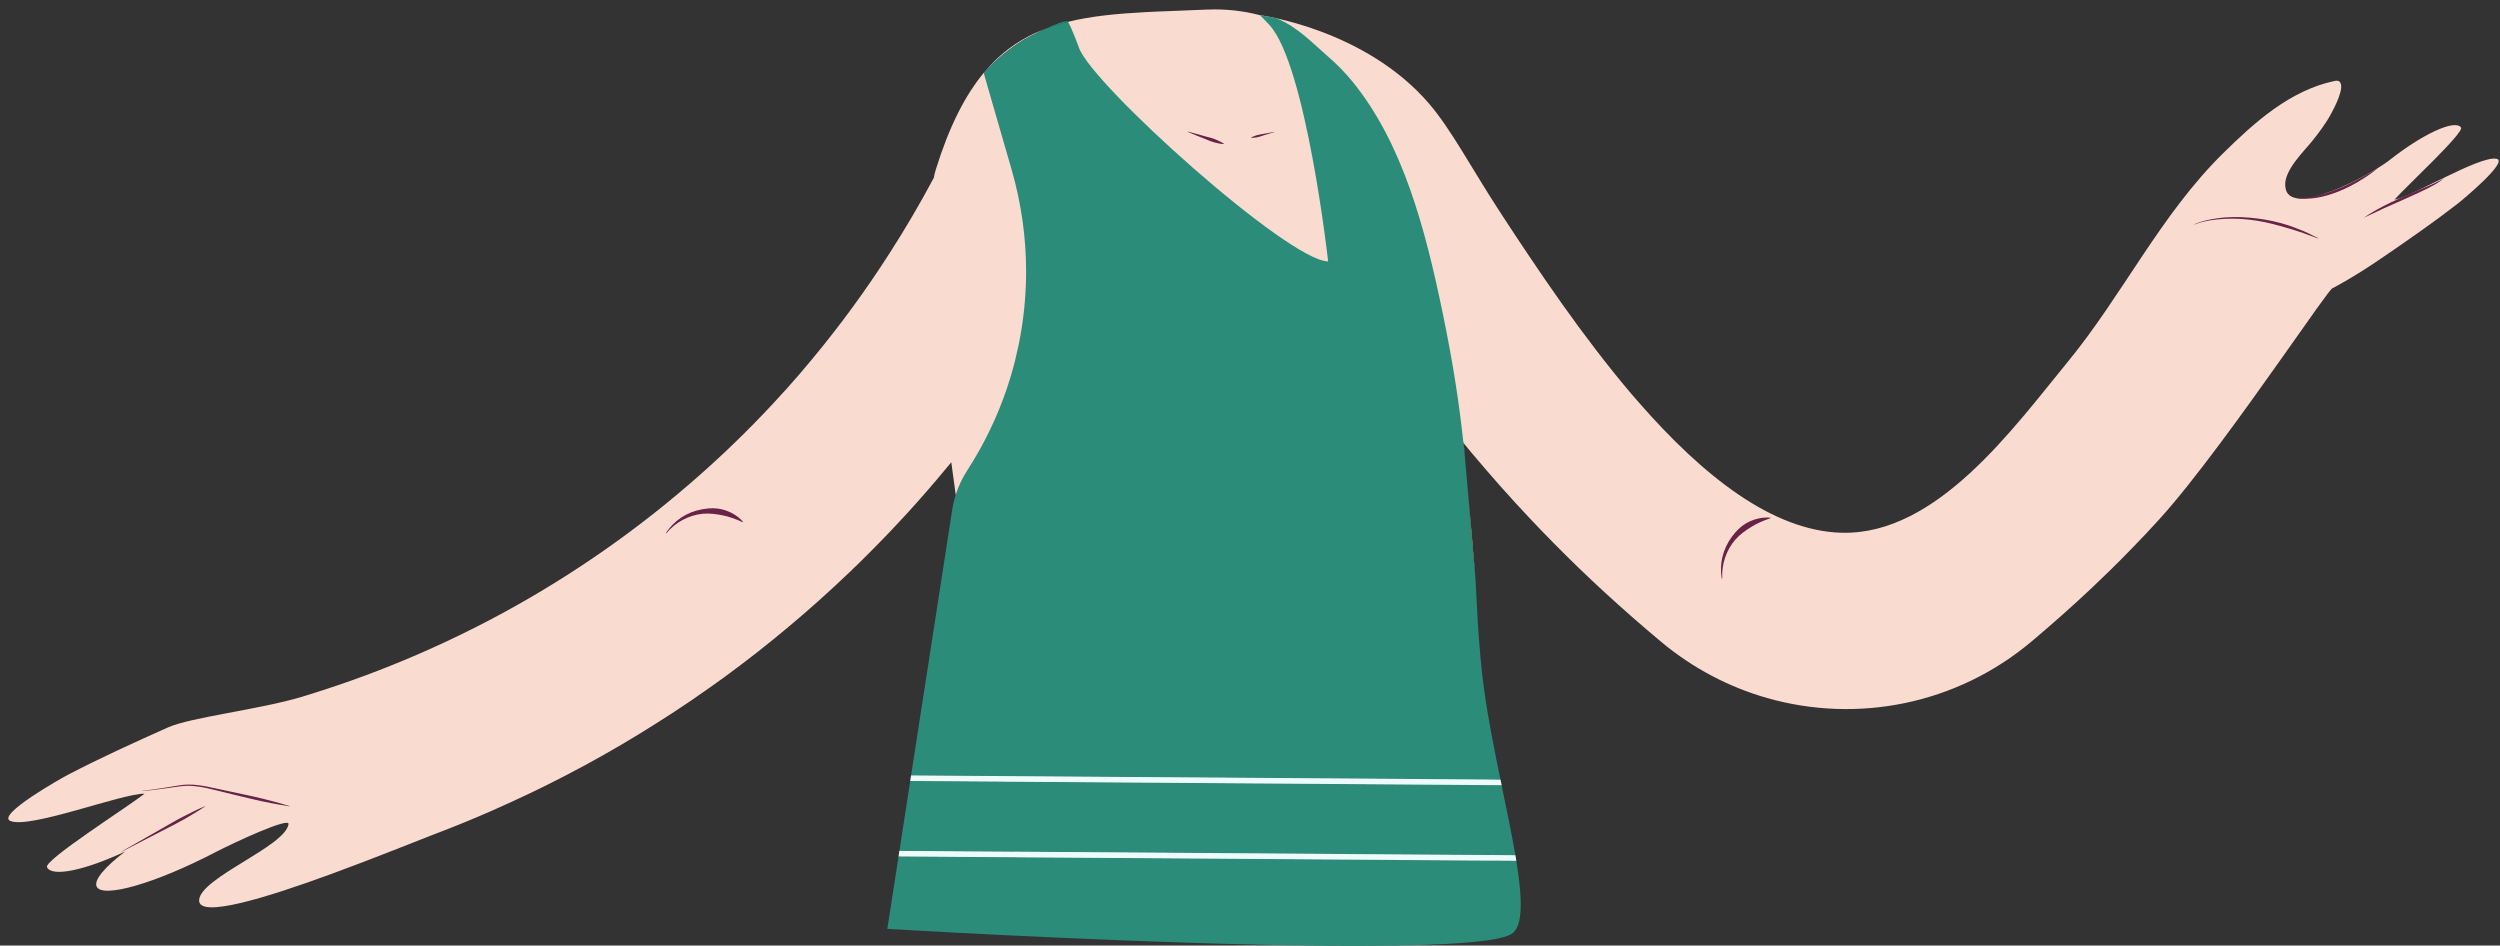 <svg width="445.12px" height="168.355px" viewBox="-12.48 93.323 445.12 168.355" fill="none" xmlns="http://www.w3.org/2000/svg"><rect x="-12.48" y="93.323" width="445.12" height="168.355" fill="#333333" stroke="none"/><g id="Upper Body Adult/Tank Top"><g id="Group 46"><path id="10:101966" fill-rule="evenodd" clip-rule="evenodd" d="M169.826 100.388C170.136 100.199 171.865 99.288 173.626 98.468C171.466 99.279 169.455 100.328 167.576 101.688C165.826 102.938 164.195 104.458 162.676 106.298C164.716 104.029 167.216 101.968 169.826 100.388" fill="#F9DBCF"/><path id="10:101967" fill-rule="evenodd" clip-rule="evenodd" d="M250.216 196.338C249.806 191.348 249.365 186.298 248.926 181.358C249.296 185.978 249.646 190.738 250.216 196.338" fill="#F9DBCF"/><path id="10:101968" fill-rule="evenodd" clip-rule="evenodd" d="M252.876 232.119L165.646 231.499C165.705 231.839 165.766 232.169 165.826 232.499L252.926 233.119C252.906 232.789 252.886 232.459 252.876 232.119" fill="#F9DBCF"/><path id="10:101969" fill-rule="evenodd" clip-rule="evenodd" d="M242.106 245.488H242.096L168.067 244.958C168.127 245.278 168.157 245.448 168.157 245.448C168.167 245.638 168.487 245.808 169.086 245.967L240.966 246.478L249.627 246.538L253.377 246.558C253.396 246.278 253.407 245.948 253.407 245.558L249.946 245.538L242.106 245.488Z" fill="#F9DBCF"/><path id="10:101970" fill-rule="evenodd" clip-rule="evenodd" d="M432.035 121.598C430.525 121.268 426.636 123.038 422.775 124.918C422.765 124.928 422.765 124.928 422.756 124.928C421.156 125.708 419.566 126.498 418.156 127.168L417.975 127.248C416.775 127.828 415.716 128.298 414.886 128.588C414.855 128.598 414.826 128.608 414.785 128.628C414.406 128.748 414.096 128.838 413.836 128.878C416.145 126.318 426.326 116.908 425.695 116.018C424.605 114.518 418.855 117.168 412.806 121.958C412.406 122.268 411.746 122.718 410.886 123.248C410.525 123.468 410.136 123.698 409.716 123.938C409.386 124.138 409.066 124.328 408.736 124.498C407.035 125.438 405.035 126.428 403.076 127.208C402.756 127.338 402.426 127.458 402.105 127.568C400.306 128.238 398.586 128.678 397.225 128.678C397.156 128.678 397.086 128.678 397.015 128.668C395.466 128.618 394.455 127.948 394.395 126.318C394.285 123.548 397.645 120.378 399.225 118.408C400.406 116.938 401.666 115.268 402.586 113.538C403.096 112.588 405.126 108.828 404.066 107.848C403.826 107.638 403.455 107.678 403.145 107.748C395.236 109.428 388.945 115.098 383.355 120.598C372.195 131.568 365.496 145.798 355.626 157.818C345.945 169.618 332.355 188.598 315.455 188.178C303.066 187.878 290.656 177.959 279.346 165.019C279.136 164.779 278.916 164.528 278.705 164.278C278.506 164.048 278.316 163.818 278.105 163.598C275.876 160.978 273.685 158.248 271.556 155.458C267.416 150.058 263.486 144.438 259.826 138.988C258.246 136.648 256.725 134.338 255.256 132.088C255.086 131.838 254.926 131.578 254.765 131.328C254.636 131.138 254.515 130.958 254.406 130.768H254.395C249.596 123.388 245.881 116.359 242.025 111.848C230.575 98.448 211.846 96.028 211.846 96.028C208.975 95.269 205.826 94.888 202.406 95.028C200.876 95.088 199.386 95.148 197.926 95.209C197.685 95.228 197.455 95.228 197.216 95.239C196.605 95.269 196.006 95.288 195.416 95.308C194.826 95.329 194.236 95.359 193.656 95.379C193.525 95.388 193.386 95.388 193.256 95.398C192.816 95.418 192.395 95.439 191.966 95.459C191.846 95.459 191.725 95.469 191.605 95.478C186.466 95.749 181.836 96.178 177.676 97.209C177.252 97.897 162.676 106.327 162.676 106.298L162.666 106.308C159.346 110.308 156.535 115.818 154.156 123.448C154.015 123.898 153.886 124.398 153.785 124.958C153.775 124.968 153.775 124.978 153.775 124.988C151.336 129.578 148.705 134.058 145.895 138.428C145.886 138.448 145.865 138.468 145.855 138.488C141.685 144.998 137.115 151.248 132.176 157.198C130.685 159.008 129.156 160.788 127.586 162.538C127.426 162.708 127.275 162.888 127.105 163.058C122.455 168.218 117.506 173.128 112.316 177.718C101.546 187.288 89.676 195.608 77.006 202.488C73.746 204.258 70.426 205.928 67.066 207.508C66.046 207.988 65.015 208.458 63.986 208.918C58.025 211.588 51.926 213.949 45.716 215.979C44.246 216.469 42.775 216.929 41.296 217.379C33.746 219.659 21.475 221.018 17.406 222.848C11.435 225.518 5.445 228.229 -0.344 231.249C-1.344 231.759 -13.244 238.439 -10.624 239.499C-7.145 240.939 9.326 234.549 13.265 234.639C9.865 237.259 -4.684 246.499 -4.114 247.729C-3.244 249.539 2.666 248.278 9.785 244.938C6.176 247.698 4.176 250.038 4.736 251.188C5.775 253.318 15.185 250.608 25.736 245.128C29.395 243.228 39.086 238.758 38.895 240.048C38.336 244.018 23.236 249.579 22.975 253.559C22.746 256.969 35.056 253.138 46.656 248.878C54.326 246.068 61.676 243.068 64.876 241.848C68.306 240.548 71.695 239.169 75.035 237.699C76.195 237.189 77.346 236.669 78.496 236.139C82.966 234.109 87.346 231.908 91.666 229.578C95.955 227.248 100.185 224.769 104.296 222.159C106.496 220.779 108.666 219.358 110.806 217.898C110.945 217.798 111.086 217.708 111.225 217.598C112.966 216.408 114.695 215.189 116.406 213.949C120.336 211.079 124.185 208.068 127.906 204.938C129.695 203.438 131.475 201.908 133.216 200.348C135.105 198.658 136.966 196.938 138.796 195.188C139.986 194.058 141.156 192.908 142.316 191.738C143.506 190.548 144.685 189.338 145.855 188.118C146.136 187.828 146.416 187.538 146.685 187.238C147.475 186.398 148.256 185.568 149.035 184.718C151.466 182.048 153.836 179.329 156.126 176.549C156.386 176.239 156.626 175.939 156.895 175.629C157.145 177.559 157.416 179.488 157.685 181.428C158.166 179.898 247.539 167.162 248.076 172.178C248.195 173.268 248.306 174.339 248.406 175.409C248.306 174.339 248.216 173.279 248.115 172.229C248.195 172.319 248.265 172.418 248.346 172.508C248.806 173.058 249.256 173.609 249.716 174.159C252.935 177.989 256.285 181.778 259.826 185.538C261.246 187.048 262.695 188.549 264.176 190.049C269.955 195.909 276.265 201.739 283.326 207.629C288.996 212.359 295.416 215.678 302.136 217.598C318.136 222.168 335.846 218.809 349.256 207.519C352.916 204.439 356.486 201.268 359.966 197.998C362.355 195.738 364.705 193.438 366.986 191.078C368.705 189.328 370.386 187.539 372.025 185.729C378.205 178.929 387.216 166.368 393.895 156.918C398.716 150.098 402.336 144.888 402.785 144.658C406.105 142.918 409.306 140.838 412.256 138.808C416.596 135.828 420.945 132.818 425.086 129.598C425.806 129.058 434.265 122.048 432.035 121.598" fill="#F9DBCF"/><path id="Fill 12" fill-rule="evenodd" clip-rule="evenodd" d="M302.756 185.558C302.746 185.578 302.735 185.598 302.716 185.598C301.496 186.018 300.366 186.488 299.336 187.138C298.316 187.768 297.316 188.468 296.506 189.388C294.896 191.238 294.026 193.748 294.166 196.288C294.166 196.308 294.146 196.338 294.116 196.338C294.096 196.338 294.066 196.318 294.066 196.298C293.856 195.028 293.896 193.708 294.206 192.438C294.516 191.168 295.086 189.958 295.876 188.888C296.655 187.828 297.646 186.848 298.856 186.258C300.056 185.678 301.405 185.368 302.706 185.498C302.735 185.508 302.756 185.528 302.756 185.558" fill="#672348"/><path id="Fill 14" fill-rule="evenodd" clip-rule="evenodd" d="M422.756 124.929C421.786 125.889 420.536 126.459 419.356 127.069C418.146 127.669 416.916 128.199 415.695 128.759C413.226 129.819 410.786 130.929 408.366 132.109C409.476 131.339 410.646 130.669 411.846 130.039C412.806 129.539 413.796 129.079 414.786 128.629C414.826 128.609 414.856 128.599 414.886 128.589C415.086 128.489 415.286 128.399 415.485 128.309L417.976 127.249L418.155 127.169L419.195 126.729C419.816 126.469 420.436 126.199 421.036 125.909C421.626 125.629 422.235 125.349 422.756 124.929" fill="#672348"/><path id="Fill 16" fill-rule="evenodd" clip-rule="evenodd" d="M410.936 123.208C410.916 123.218 410.906 123.238 410.886 123.248C409.876 124.108 408.776 124.848 407.636 125.538C406.486 126.238 405.276 126.848 404.026 127.368C402.756 127.858 401.476 128.298 400.126 128.518C399.166 128.678 398.196 128.748 397.226 128.678C397.156 128.678 397.086 128.678 397.016 128.668C396.707 128.638 396.396 128.598 396.086 128.528C398.156 128.608 400.166 128.218 402.106 127.568C402.426 127.458 402.756 127.338 403.077 127.208C403.327 127.118 403.586 127.008 403.836 126.908C405.077 126.438 406.266 125.818 407.457 125.208C407.886 124.978 408.316 124.748 408.736 124.498C409.066 124.328 409.386 124.138 409.716 123.938C410.126 123.708 410.537 123.458 410.936 123.208" fill="#672348"/><path id="Fill 18" fill-rule="evenodd" clip-rule="evenodd" d="M400.256 135.768C400.256 135.778 400.235 135.778 400.226 135.778C399.326 135.468 398.445 135.138 397.566 134.808C396.666 134.528 395.786 134.188 394.876 133.948C393.076 133.428 391.266 132.918 389.416 132.628C387.556 132.338 385.676 132.188 383.796 132.278C381.926 132.368 380.026 132.618 378.266 133.288C378.256 133.288 378.246 133.288 378.235 133.278C378.226 133.258 378.235 133.248 378.246 133.238C379.996 132.498 381.896 132.188 383.786 132.028C385.676 131.888 387.586 131.988 389.466 132.228C391.356 132.468 393.216 132.878 395.026 133.468C395.936 133.768 396.806 134.138 397.695 134.478C398.556 134.868 399.405 135.298 400.246 135.728C400.256 135.738 400.266 135.748 400.256 135.768" fill="#672348"/><path id="Fill 20" fill-rule="evenodd" clip-rule="evenodd" d="M254.676 232.128L252.876 232.118L165.646 231.498L149.736 231.378L157.006 184.438C157.146 183.408 157.366 182.408 157.686 181.428C158.166 179.898 158.856 178.428 159.736 177.078C162.686 172.518 165.036 167.658 166.756 162.598V162.588C166.756 162.578 166.756 162.578 166.766 162.568C169.046 155.828 170.216 148.758 170.216 141.658C170.216 135.608 169.366 129.528 167.655 123.588L162.846 106.948V106.938C162.816 106.848 162.676 106.338 162.676 106.298C164.716 104.028 167.216 101.968 169.826 100.388C170.136 100.198 171.866 99.288 173.626 98.468C173.646 98.468 173.655 98.458 173.666 98.448C174.946 97.958 176.286 97.548 177.676 97.208C178.376 98.368 179.626 101.808 179.626 101.808C181.806 108.278 216.926 139.838 223.996 139.868C223.996 139.868 220.056 104.788 213.526 97.758C213.096 97.298 212.776 96.958 212.586 96.758C212.556 96.728 212.526 96.688 212.496 96.668L211.846 96.028C211.896 96.038 214.571 96.485 214.772 96.576C218.562 98.096 221.346 101.128 223.776 103.218C225.566 104.738 227.066 106.318 228.266 107.778C237.276 118.778 241.266 133.998 244.366 148.948C246.346 158.498 247.376 165.638 248.076 172.178C248.196 173.268 248.306 174.338 248.405 175.408C248.526 176.738 248.646 178.058 248.756 179.388C248.816 180.048 248.866 180.698 248.926 181.358C249.296 185.978 249.646 190.738 250.216 196.338C250.226 196.428 250.236 196.548 250.246 196.698C250.396 198.988 250.696 208.528 251.786 216.258C252.496 221.388 253.586 226.858 254.676 232.128" fill="#2A8C79"/><path id="Fill 22" fill-rule="evenodd" clip-rule="evenodd" d="M177.676 97.208C176.286 97.548 174.946 97.958 173.666 98.448C175.546 97.578 177.446 96.828 177.676 97.208" fill="#2A8C79"/><path id="Fill 24" fill-rule="evenodd" clip-rule="evenodd" d="M256.616 259.628C256.296 259.818 255.855 259.998 255.296 260.158C253.216 260.758 249.546 261.158 244.775 261.408C239.006 261.708 231.626 261.778 223.496 261.718H223.485C193.216 261.438 152.595 259.128 146.336 258.758C145.796 258.728 145.506 258.708 145.506 258.708L147.506 245.818L152.845 245.858H152.855L154.366 245.868L169.086 245.968L240.966 246.478L249.626 246.538L253.376 246.558L254.046 246.568H254.676L257.496 246.588C258.586 253.328 258.765 258.338 256.616 259.628" fill="#2A8C79"/><path id="Fill 26" fill-rule="evenodd" clip-rule="evenodd" d="M257.326 245.588L254.525 245.568H253.956L253.405 245.558L249.945 245.538L242.105 245.488H242.096L168.065 244.958L155.176 244.868L153.655 244.858L147.655 244.818L149.586 232.378L165.826 232.498L252.926 233.118L254.876 233.128C255.796 237.548 256.685 241.808 257.326 245.588" fill="#2A8C79"/><path id="Fill 28" fill-rule="evenodd" clip-rule="evenodd" d="M254.876 233.128L252.926 233.118L165.826 232.498L149.586 232.378L149.735 231.378L165.646 231.498L252.876 232.118L254.676 232.128C254.746 232.468 254.806 232.798 254.876 233.128" fill="#2A8C79"/><path id="Fill 30" fill-rule="evenodd" clip-rule="evenodd" d="M257.496 246.588L254.676 246.568H254.046L253.376 246.558L249.626 246.538L240.966 246.478L169.086 245.968L154.366 245.868L152.855 245.858H152.846L147.506 245.818L147.655 244.818L153.655 244.858L155.176 244.868L168.065 244.958L242.096 245.488H242.105L249.945 245.538L253.405 245.558L253.956 245.568H254.525L257.326 245.588C257.386 245.918 257.445 246.258 257.496 246.588" fill="#2A8C79"/><path id="Fill 32" fill-rule="evenodd" clip-rule="evenodd" d="M119.796 186.208C119.816 186.228 119.816 186.258 119.796 186.278C119.775 186.288 119.756 186.288 119.735 186.288C118.556 185.748 117.416 185.328 116.226 185.088C115.046 184.858 113.836 184.678 112.616 184.798C110.186 185.048 107.826 186.278 106.195 188.228C106.176 188.248 106.146 188.248 106.126 188.228C106.106 188.218 106.096 188.188 106.116 188.168C106.826 187.108 107.756 186.168 108.846 185.448C109.945 184.738 111.195 184.238 112.496 184.008C113.796 183.758 115.176 183.728 116.466 184.118C117.746 184.518 118.936 185.218 119.796 186.208" fill="#672348"/><path id="Fill 34" fill-rule="evenodd" clip-rule="evenodd" d="M39.086 236.868C39.076 236.878 39.065 236.888 39.056 236.888C36.856 236.548 34.676 236.128 32.516 235.618C30.356 235.128 28.206 234.568 26.046 234.048C23.905 233.518 21.716 233.008 19.516 233.338C17.326 233.638 15.126 233.978 12.916 234.168C12.896 234.168 12.886 234.158 12.886 234.148C12.886 234.138 12.896 234.118 12.905 234.118C15.116 233.888 17.296 233.498 19.496 233.148C21.716 232.768 23.966 233.268 26.116 233.738C28.286 234.218 30.466 234.648 32.626 235.138C34.796 235.618 36.936 236.188 39.065 236.838C39.076 236.838 39.086 236.858 39.086 236.868" fill="#672348"/><path id="Fill 36" fill-rule="evenodd" clip-rule="evenodd" d="M24.006 236.908C24.006 236.918 24.006 236.928 23.996 236.938C22.826 237.728 21.616 238.428 20.405 239.138C19.186 239.838 17.926 240.458 16.686 241.098L9.206 244.958C9.195 244.968 9.186 244.958 9.176 244.948C9.166 244.938 9.176 244.918 9.186 244.918L16.496 240.748C17.716 240.058 18.916 239.338 20.166 238.698C21.416 238.068 22.666 237.428 23.966 236.888C23.985 236.888 23.996 236.888 24.006 236.908" fill="#672348"/><path id="Fill 38" fill-rule="evenodd" clip-rule="evenodd" d="M254.876 233.128L252.926 233.118L165.826 232.498L149.586 232.378L149.735 231.378L165.646 231.498L252.876 232.118L254.676 232.128C254.746 232.468 254.806 232.798 254.876 233.128" fill="#EDFBFB"/><path id="Fill 40" fill-rule="evenodd" clip-rule="evenodd" d="M257.496 246.588L254.676 246.568H254.046L253.376 246.558L249.626 246.538L240.966 246.478L169.086 245.968L154.366 245.868L152.855 245.858H152.846L147.506 245.818L147.655 244.818L153.655 244.858L155.176 244.868L168.065 244.958L242.096 245.488H242.105L249.945 245.538L253.405 245.558L253.956 245.568H254.525L257.326 245.588C257.386 245.918 257.445 246.258 257.496 246.588" fill="#EDFBFB"/><path id="Fill 42" fill-rule="evenodd" clip-rule="evenodd" d="M214.445 116.808C214.445 116.818 214.445 116.828 214.435 116.828C213.746 117.058 213.055 117.268 212.366 117.468C212.025 117.578 211.685 117.708 211.326 117.768C210.975 117.828 210.616 117.878 210.246 117.858C210.225 117.858 210.225 117.858 210.225 117.838C210.225 117.838 210.225 117.828 210.235 117.828C210.555 117.638 210.895 117.518 211.246 117.408C211.586 117.298 211.945 117.258 212.296 117.188C213.006 117.048 213.716 116.918 214.425 116.798C214.435 116.798 214.445 116.798 214.445 116.808" fill="#672448"/><path id="Fill 44" fill-rule="evenodd" clip-rule="evenodd" d="M205.439 118.918C205.45 118.928 205.45 118.948 205.439 118.958C205.439 118.968 205.429 118.978 205.419 118.978C204.83 118.948 204.269 118.828 203.729 118.678C203.46 118.608 203.189 118.508 202.929 118.418V118.408C202.669 118.308 202.399 118.188 202.139 118.088C201.08 117.678 200.03 117.248 198.99 116.808C198.969 116.798 198.96 116.778 198.969 116.768C198.979 116.758 198.99 116.748 199 116.748C200.099 117.038 201.2 117.328 202.28 117.648C202.53 117.718 202.769 117.778 203.019 117.838C203.319 117.918 203.62 118.008 203.91 118.128C204.429 118.348 204.95 118.588 205.439 118.918" fill="#672448"/></g></g></svg>